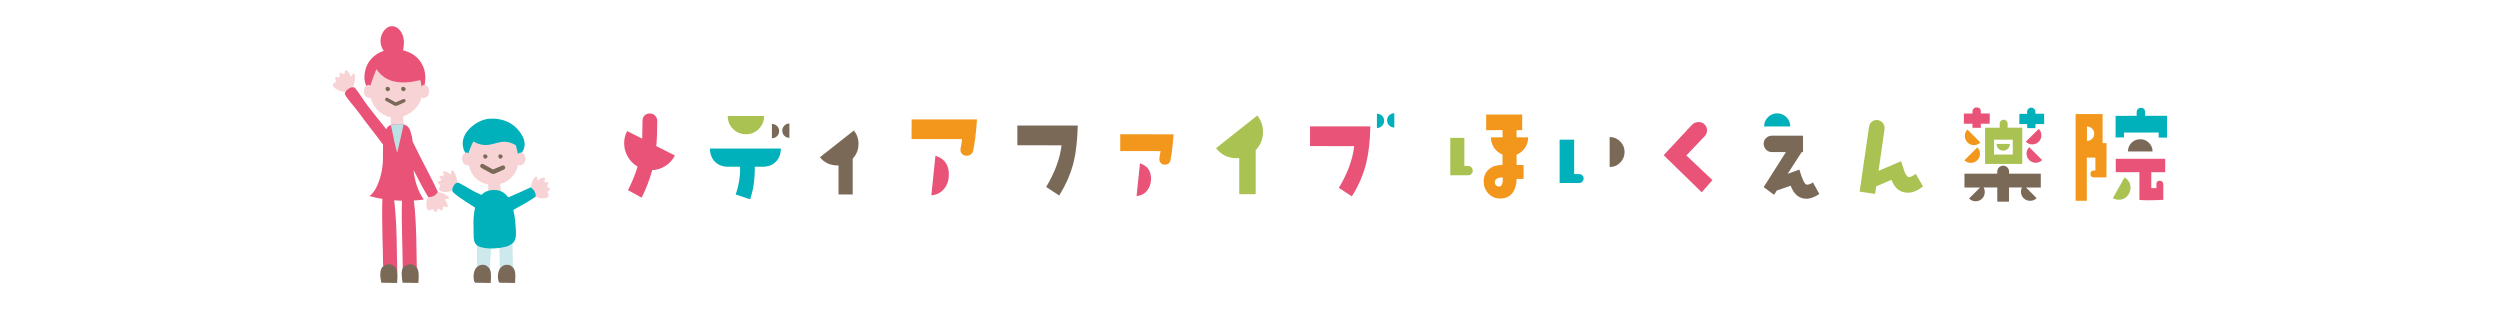 <?xml version="1.0" encoding="UTF-8"?>
<svg xmlns="http://www.w3.org/2000/svg" xmlns:xlink="http://www.w3.org/1999/xlink" version="1.1" viewBox="0 0 728 90">
  <defs>
    <style>
      .cls-1 {
        fill: #008bd5;
      }

      .cls-1, .cls-2, .cls-3, .cls-4, .cls-5, .cls-6, .cls-7, .cls-8, .cls-9, .cls-10, .cls-11, .cls-12, .cls-13, .cls-14, .cls-15, .cls-16 {
        stroke-width: 0px;
      }

      .cls-2 {
        fill: #f8d3d6;
      }

      .cls-3 {
        fill: #cee9eb;
      }

      .cls-4, .cls-17 {
        fill: none;
      }

      .cls-18 {
        filter: url(#drop-shadow-1);
      }

      .cls-5 {
        fill: #a9c251;
      }

      .cls-6 {
        fill: #666;
      }

      .cls-7 {
        fill: #231815;
      }

      .cls-8 {
        fill: #4c4948;
      }

      .cls-9 {
        fill: #f5f1df;
      }

      .cls-10 {
        fill: #f2971b;
      }

      .cls-17 {
        stroke: #e60012;
        stroke-width: .5px;
      }

      .cls-11 {
        fill: #7b6957;
      }

      .cls-12 {
        fill: #bce1e4;
      }

      .cls-13 {
        fill: url(#_名称未設定グラデーション_8);
      }

      .cls-14 {
        fill: #fff;
      }

      .cls-19 {
        display: none;
      }

      .cls-15 {
        fill: #00b1bb;
      }

      .cls-16 {
        fill: #e85377;
      }
    </style>
    <linearGradient id="_名称未設定グラデーション_8" data-name="名称未設定グラデーション 8" x1="206.49" y1="45" x2="456.76" y2="45" gradientUnits="userSpaceOnUse">
      <stop offset="0" stop-color="#b62547"></stop>
      <stop offset="1" stop-color="#4a3983"></stop>
    </linearGradient>
    <filter id="drop-shadow-1">
      <feOffset dx="4" dy="4"></feOffset>
      <feGaussianBlur result="blur" stdDeviation="2"></feGaussianBlur>
      <feFlood flood-color="#333" flood-opacity=".75"></feFlood>
      <feComposite in2="blur" operator="in"></feComposite>
      <feComposite in="SourceGraphic"></feComposite>
    </filter>
  </defs>
  <g id="_黄金比パーツ" data-name="黄金比パーツ" class="cls-19">
    <g>
      <path class="cls-17" d="M383.19,0C333.48,0,293.19,40.29,293.19,90h90V0Z"></path>
      <rect class="cls-17" x="293.19" width="90" height="90"></rect>
      <path class="cls-17" d="M438.81,55.63C438.81,24.9,413.91,0,383.19,0v55.62h55.62Z"></path>
      <rect class="cls-17" x="383.19" width="55.62" height="55.63"></rect>
      <path class="cls-17" d="M404.43,90c18.99,0,34.38-15.39,34.38-34.38h-34.38v34.38Z"></path>
      <rect class="cls-17" x="404.43" y="55.62" width="34.38" height="34.38"></rect>
      <path class="cls-17" d="M383.19,68.75c0,11.74,9.51,21.25,21.25,21.25v-21.25h-21.25Z"></path>
      <rect class="cls-17" x="383.19" y="68.75" width="21.25" height="21.25"></rect>
      <path class="cls-17" d="M396.32,55.62c-7.25,0-13.13,5.88-13.13,13.13h13.13v-13.13Z"></path>
      <rect class="cls-17" x="383.19" y="55.62" width="13.13" height="13.13"></rect>
      <path class="cls-17" d="M404.44,63.74c0-4.48-3.63-8.12-8.12-8.12v8.12h8.12Z"></path>
      <rect class="cls-17" x="396.32" y="55.62" width="8.12" height="8.12"></rect>
      <path class="cls-17" d="M399.42,68.75c2.77,0,5.02-2.25,5.02-5.02h-5.02v5.02Z"></path>
      <rect class="cls-17" x="399.42" y="63.74" width="5.02" height="5.02"></rect>
      <path class="cls-17" d="M396.32,65.65c0,1.71,1.39,3.1,3.1,3.1v-3.1h-3.1Z"></path>
      <rect class="cls-17" x="396.32" y="65.65" width="3.1" height="3.1"></rect>
      <path class="cls-17" d="M383.19,45c0,24.85-20.15,45-45,45s-45-20.15-45-45S313.34,0,338.19,0s45,20.15,45,45Z"></path>
      <path class="cls-17" d="M438.81,27.81c0,15.36-12.45,27.81-27.81,27.81s-27.81-12.45-27.81-27.81S395.64,0,411,0s27.81,12.45,27.81,27.81Z"></path>
      <path class="cls-17" d="M438.81,72.81c0,9.49-7.7,17.19-17.19,17.19s-17.19-7.7-17.19-17.19,7.7-17.19,17.19-17.19,17.19,7.7,17.19,17.19Z"></path>
      <path class="cls-17" d="M404.44,79.38c0,5.87-4.76,10.62-10.62,10.62s-10.62-4.76-10.62-10.62,4.76-10.63,10.62-10.63,10.62,4.76,10.62,10.63Z"></path>
      <path class="cls-17" d="M396.32,62.19c0,3.63-2.94,6.57-6.57,6.57s-6.57-2.94-6.57-6.57,2.94-6.57,6.57-6.57,6.57,2.94,6.57,6.57Z"></path>
      <path class="cls-17" d="M404.44,59.68c0,2.24-1.82,4.06-4.06,4.06s-4.06-1.82-4.06-4.06,1.82-4.06,4.06-4.06,4.06,1.82,4.06,4.06Z"></path>
    </g>
    <rect class="cls-17" x="6.5" y="6.5" width="715" height="77"></rect>
  </g>
  <g id="akiba-techdream-academy" class="cls-19">
    <g>
      <rect class="cls-13" x="206.49" y="27.5" width="250.27" height="35"></rect>
      <g>
        <g>
          <path class="cls-14" d="M222.63,37.19h-7.6v-4.43h20.58v4.43h-7.57v20.58h-5.41v-20.58Z"></path>
          <path class="cls-14" d="M257.16,46.98h-11.96v6.35h13.2l-.64,4.43h-17.8v-25.01h17.74v4.43h-12.49v5.36h11.96v4.43Z"></path>
          <path class="cls-14" d="M284.09,50.06c-1.01,4.67-4.52,8.06-10.79,8.06-7.93,0-11.68-5.61-11.68-12.73s3.87-13,11.94-13c6.66,0,9.89,3.91,10.5,8.09h-5.41c-.52-1.93-1.86-3.85-5.26-3.85-4.46,0-6.18,4.01-6.18,8.56,0,4.23,1.49,8.68,6.33,8.68,3.53,0,4.64-2.36,5.11-3.82h5.44Z"></path>
          <path class="cls-14" d="M287.21,32.76h5.41v9.76h10.06v-9.76h5.41v25.01h-5.41v-10.82h-10.06v10.82h-5.41v-25.01Z"></path>
        </g>
        <g>
          <path class="cls-14" d="M324.17,32.4h5.25c3.15,0,5.82.69,8,2.06,1.65,1.02,2.94,2.42,3.87,4.19.97,1.86,1.45,3.97,1.45,6.33,0,3.19-.85,5.88-2.55,8.07-2.36,3.06-6,4.59-10.91,4.59h-5.12c-2.66,0-3.98-1.31-3.98-3.93v-17.37c0-2.62,1.33-3.93,3.98-3.93ZM324.93,37.24v15.52c0,.53.28.79.83.79h2.87c2.32,0,4.13-.39,5.44-1.17,2.42-1.46,3.63-3.93,3.63-7.4,0-1.98-.44-3.68-1.32-5.1-1.05-1.69-2.52-2.74-4.42-3.16-.9-.19-1.98-.29-3.22-.29h-2.97c-.55,0-.83.26-.83.79Z"></path>
          <path class="cls-14" d="M351.36,46.92v9.17c0,.54-.19.98-.56,1.32-.46.42-1.06.62-1.81.62-.97,0-1.66-.33-2.08-.98-.18-.27-.27-.59-.27-.96v-19.5c0-2.79,1.4-4.19,4.19-4.19h6.16c2.44,0,4.42.4,5.94,1.2.87.46,1.6,1.08,2.19,1.86.91,1.17,1.37,2.54,1.37,4.12,0,3.79-2.08,6.04-6.23,6.75l6.75,8.21c.3.37.46.79.46,1.27,0,.79-.35,1.38-1.05,1.77-.52.29-1.06.44-1.64.44-.92,0-1.67-.4-2.25-1.2l-7.04-9.89h-4.15ZM351.36,43.12h4.88c3.46,0,5.18-1.16,5.18-3.48s-1.67-3.38-5.01-3.38h-4.36c-.46,0-.69.23-.69.69v6.16Z"></path>
          <path class="cls-14" d="M376.4,46.65v6.28c0,.42.21.62.62.62h12.07c.46,0,.84.16,1.15.49.36.39.54.91.54,1.55,0,.88-.3,1.49-.89,1.84-.24.14-.5.2-.79.2h-14.08c-2.24,0-3.36-1.12-3.36-3.36v-18.52c0-2.24,1.12-3.36,3.36-3.36h13.56c.41,0,.76.14,1.06.41.42.39.62.93.62,1.6,0,.83-.3,1.42-.89,1.77-.23.14-.49.2-.79.2h-11.55c-.42,0-.62.22-.62.66v5.67h10.69c.38,0,.71.12.98.37.41.37.61.91.61,1.62,0,.8-.27,1.37-.81,1.72-.21.15-.47.22-.78.22h-10.69Z"></path>
          <path class="cls-14" d="M400.5,51.07l-2.04,5.25c-.44,1.14-1.21,1.71-2.31,1.71-.43,0-.86-.11-1.3-.32-.8-.39-1.2-.97-1.2-1.74,0-.36.08-.75.25-1.17l8.12-20.23c.72-1.8,1.88-2.7,3.48-2.7s2.78.9,3.51,2.7l8.12,20.23c.16.41.24.8.24,1.2,0,.73-.38,1.29-1.15,1.67-.45.24-.91.35-1.37.35-1.08,0-1.84-.57-2.28-1.71l-2.04-5.25h-10.03ZM405.52,36.65l-3.6,10.37h7.16l-3.56-10.37Z"></path>
          <path class="cls-14" d="M425.49,37.21l.2,18.94c.01.34-.07.64-.24.91-.41.64-1.08.96-2.03.96-.74,0-1.33-.21-1.77-.64-.33-.33-.49-.74-.49-1.23v-20.43c0-1.17.4-2.1,1.2-2.79.71-.61,1.62-.91,2.74-.91,1.99,0,3.32.98,3.98,2.94l5.61,16.6,5.61-16.6c.65-1.96,1.99-2.94,4-2.94,1.28,0,2.29.4,3.01,1.2.61.66.91,1.5.91,2.5v20.43c0,.48-.16.89-.47,1.22-.43.44-1.02.66-1.77.66s-1.4-.24-1.84-.71c-.3-.32-.45-.7-.44-1.17l.2-18.94-6.2,17.88c-.17.47-.39.88-.68,1.23-.62.74-1.39,1.11-2.31,1.11-1.47,0-2.48-.78-3.02-2.35l-6.2-17.88Z"></path>
        </g>
      </g>
    </g>
    <rect class="cls-14" x="82.2" y="27.5" width="124.26" height="35"></rect>
    <path class="cls-6" d="M92.98,51.13l-2.05,5.27c-.44,1.14-1.21,1.71-2.32,1.71-.43,0-.87-.11-1.3-.32-.8-.39-1.2-.98-1.2-1.74,0-.36.08-.75.25-1.17l8.15-20.29c.72-1.81,1.88-2.71,3.49-2.71s2.79.9,3.52,2.71l8.15,20.29c.16.41.24.81.24,1.2,0,.73-.38,1.29-1.15,1.68-.45.24-.91.36-1.37.36-1.08,0-1.85-.57-2.29-1.71l-2.05-5.27h-10.06ZM98.01,36.67l-3.61,10.4h7.18l-3.57-10.4Z"></path>
    <path class="cls-6" d="M118.43,48.91v7.28c0,.38-.1.72-.29,1-.42.61-1.1.92-2.03.92-.8,0-1.44-.23-1.91-.68-.33-.33-.49-.74-.49-1.24v-22.27c0-.39.11-.74.34-1.03.44-.58,1.12-.86,2.03-.86.79,0,1.41.23,1.86.68.33.33.49.73.49,1.22v9.37l10.69-10.47c.51-.51,1.11-.76,1.79-.76.57,0,1.06.18,1.49.53.54.43.81,1,.81,1.71,0,.59-.23,1.09-.68,1.51l-7.89,7.35,9.67,11.15c.43.49.64,1.02.64,1.59,0,.7-.31,1.27-.93,1.71-.49.35-1.01.53-1.58.53-.79,0-1.46-.34-2.02-1.03l-9.06-11.03-2.95,2.84Z"></path>
    <path class="cls-6" d="M141.74,35.9h-2.54c-.37,0-.69-.13-.95-.37-.36-.34-.54-.8-.54-1.39,0-.7.24-1.21.73-1.53.21-.15.47-.22.76-.22h9.77c.38,0,.71.13.98.37.35.33.53.79.53,1.39,0,.69-.24,1.2-.73,1.53-.21.15-.47.22-.78.22h-2.52v18.31h2.52c.38,0,.71.13.98.37.35.33.53.79.53,1.39,0,.69-.24,1.2-.73,1.53-.21.15-.47.22-.78.22h-9.77c-.37,0-.69-.13-.95-.37-.36-.33-.54-.79-.54-1.39,0-.7.24-1.21.73-1.53.21-.15.47-.22.76-.22h2.54v-18.31Z"></path>
    <path class="cls-6" d="M169.89,44.46c4.14.69,6.22,2.76,6.22,6.22,0,2.56-1.23,4.48-3.69,5.76-1.65.86-3.75,1.29-6.3,1.29h-7.15c-2.35,0-3.52-1.18-3.52-3.52v-18.29c0-2.34,1.17-3.51,3.52-3.51h6.39c2.53,0,4.57.37,6.11,1.12,2.36,1.12,3.54,2.87,3.54,5.25,0,3.09-1.7,4.99-5.11,5.69ZM160.12,42.66h5.1c1.2,0,2.22-.22,3.08-.66,1.23-.63,1.85-1.55,1.85-2.76s-.59-2.12-1.78-2.66c-.79-.36-1.81-.54-3.05-.54h-4.47c-.49,0-.73.23-.73.69v5.93ZM160.12,46.37v6.57c0,.58.3.86.9.86h4.62c1.6,0,2.83-.21,3.69-.64,1.1-.56,1.64-1.55,1.64-2.95,0-1.48-.72-2.55-2.15-3.2-.92-.43-2.11-.64-3.54-.64h-5.17Z"></path>
    <path class="cls-6" d="M185.64,51.13l-2.05,5.27c-.44,1.14-1.21,1.71-2.32,1.71-.43,0-.86-.11-1.3-.32-.8-.39-1.2-.98-1.2-1.74,0-.36.08-.75.25-1.17l8.15-20.29c.72-1.81,1.88-2.71,3.49-2.71s2.79.9,3.52,2.71l8.15,20.29c.16.41.24.81.24,1.2,0,.73-.38,1.29-1.15,1.68-.45.24-.91.36-1.37.36-1.08,0-1.85-.57-2.29-1.71l-2.05-5.27h-10.06ZM190.67,36.67l-3.61,10.4h7.18l-3.57-10.4Z"></path>
    <rect class="cls-14" x="456.78" y="27.5" width="189.02" height="35"></rect>
    <path class="cls-6" d="M467.53,51.01l-2.03,5.22c-.44,1.13-1.2,1.69-2.3,1.69-.43,0-.86-.11-1.29-.32-.79-.39-1.19-.97-1.19-1.73,0-.36.08-.74.25-1.16l8.07-20.1c.72-1.79,1.87-2.68,3.46-2.68s2.76.89,3.49,2.68l8.07,20.1c.16.4.24.8.24,1.19,0,.73-.38,1.28-1.14,1.66-.45.23-.9.35-1.36.35-1.07,0-1.83-.56-2.26-1.69l-2.03-5.22h-9.96ZM472.52,36.69l-3.57,10.3h7.11l-3.54-10.3Z"></path>
    <path class="cls-6" d="M498.78,31.87c3.22,0,5.82.9,7.8,2.69,1.1.98,1.64,1.89,1.64,2.73,0,.54-.2,1.02-.6,1.44-.49.51-1.07.77-1.74.77-.57,0-1.02-.18-1.36-.55-.03-.03-.17-.21-.42-.52-1.3-1.71-3.04-2.57-5.23-2.57-1.73,0-3.23.59-4.48,1.76-1.79,1.67-2.68,4.13-2.68,7.38,0,2.35.53,4.33,1.59,5.95,1.33,2.02,3.2,3.04,5.62,3.04s4.38-1.05,6.04-3.15c.38-.48.9-.72,1.54-.72s1.21.22,1.68.65c.49.45.74,1,.74,1.65,0,.69-.32,1.4-.97,2.11-2.17,2.39-5.17,3.59-9.01,3.59s-6.95-1.34-9.24-4.01c-2-2.33-3-5.36-3-9.09,0-4.05,1.19-7.3,3.56-9.76,2.17-2.26,5.02-3.39,8.54-3.39Z"></path>
    <path class="cls-6" d="M517.68,51.01l-2.03,5.22c-.44,1.13-1.2,1.69-2.3,1.69-.43,0-.86-.11-1.29-.32-.79-.39-1.19-.97-1.19-1.73,0-.36.08-.74.25-1.16l8.07-20.1c.72-1.79,1.87-2.68,3.46-2.68s2.76.89,3.49,2.68l8.07,20.1c.16.4.24.8.24,1.19,0,.73-.38,1.28-1.14,1.66-.45.23-.9.35-1.36.35-1.07,0-1.83-.56-2.26-1.69l-2.03-5.22h-9.96ZM522.67,36.69l-3.57,10.3h7.11l-3.54-10.3Z"></path>
    <path class="cls-6" d="M542.17,32.46h5.22c3.13,0,5.78.68,7.95,2.05,1.64,1.02,2.92,2.4,3.84,4.16.96,1.85,1.44,3.94,1.44,6.29,0,3.16-.84,5.84-2.53,8.02-2.35,3.04-5.96,4.56-10.83,4.56h-5.08c-2.64,0-3.96-1.3-3.96-3.91v-17.26c0-2.61,1.32-3.91,3.96-3.91ZM542.93,37.28v15.41c0,.53.27.79.82.79h2.85c2.3,0,4.1-.38,5.4-1.16,2.4-1.45,3.6-3.9,3.6-7.35,0-1.97-.44-3.66-1.31-5.07-1.04-1.68-2.5-2.72-4.39-3.13-.89-.19-1.96-.29-3.2-.29h-2.95c-.55,0-.82.26-.82.79Z"></path>
    <path class="cls-6" d="M570.2,46.62v6.24c0,.41.21.62.62.62h11.99c.46,0,.84.16,1.14.49.36.39.54.91.54,1.54,0,.87-.3,1.48-.89,1.83-.24.13-.5.2-.79.2h-13.99c-2.23,0-3.34-1.11-3.34-3.34v-18.4c0-2.23,1.11-3.34,3.34-3.34h13.47c.4,0,.76.14,1.06.4.41.39.62.92.62,1.59,0,.83-.3,1.42-.89,1.76-.22.14-.49.2-.79.2h-11.47c-.41,0-.62.22-.62.65v5.64h10.62c.38,0,.71.12.97.37.4.37.6.9.6,1.61,0,.79-.27,1.36-.81,1.71-.21.15-.47.22-.77.22h-10.62Z"></path>
    <path class="cls-6" d="M593.11,37.24l.2,18.82c.01.34-.07.64-.24.91-.4.64-1.07.96-2.01.96-.74,0-1.32-.21-1.76-.64-.32-.32-.49-.73-.49-1.23v-20.29c0-1.16.4-2.09,1.19-2.77.7-.6,1.61-.9,2.72-.9,1.98,0,3.3.97,3.96,2.92l5.57,16.49,5.57-16.49c.65-1.94,1.97-2.92,3.98-2.92,1.28,0,2.27.4,2.98,1.19.6.66.91,1.49.91,2.48v20.29c0,.48-.16.88-.47,1.21-.43.44-1.01.65-1.76.65s-1.39-.24-1.83-.7c-.3-.31-.45-.7-.44-1.16l.2-18.82-6.16,17.76c-.17.47-.39.88-.67,1.22-.61.74-1.38,1.11-2.3,1.11-1.46,0-2.47-.78-3-2.33l-6.16-17.76Z"></path>
    <path class="cls-6" d="M628.29,46.92l-8.35-10.99c-.36-.48-.54-.98-.54-1.49,0-.65.28-1.22.84-1.69.5-.43,1.08-.64,1.73-.64.8,0,1.44.34,1.93,1.01l6.74,9.28,6.73-9.28c.5-.68,1.16-1.02,1.96-1.02.5,0,.97.15,1.41.45.75.5,1.12,1.15,1.12,1.93,0,.49-.18.98-.54,1.46l-8.35,10.99v9.07c0,.54-.18.97-.55,1.31-.47.41-1.07.62-1.79.62-.96,0-1.65-.32-2.06-.97-.18-.27-.27-.59-.27-.96v-9.07Z"></path>
  </g>
  <g id="officedoctor" class="cls-19">
    <g>
      <path class="cls-7" d="M210.79,25.68c5.57,0,10.24,1.86,13.99,5.58,3.75,3.71,5.63,8.29,5.63,13.73s-1.87,9.95-5.62,13.71c-3.74,3.75-8.31,5.63-13.7,5.63s-10.06-1.87-13.81-5.61c-3.75-3.73-5.63-8.25-5.63-13.55,0-3.54.86-6.81,2.57-9.83,1.71-3.02,4.04-5.38,6.99-7.09,2.96-1.71,6.15-2.56,9.58-2.56ZM210.96,29.26c-2.72,0-5.3.71-7.74,2.13-2.44,1.41-4.34,3.33-5.71,5.73-1.37,2.41-2.05,5.09-2.05,8.04,0,4.37,1.52,8.06,4.55,11.08,3.03,3,6.68,4.5,10.96,4.5,2.85,0,5.5-.69,7.93-2.07,2.43-1.38,4.33-3.28,5.69-5.68,1.36-2.4,2.04-5.07,2.04-8.01s-.68-5.57-2.04-7.93c-1.36-2.36-3.28-4.25-5.75-5.66-2.47-1.42-5.09-2.13-7.86-2.13Z"></path>
      <path class="cls-7" d="M237.79,26.61h18.43v3.6h-14.76v11.53h14.76v3.6h-14.76v18.05h-3.68V26.61Z"></path>
      <path class="cls-7" d="M262.62,26.61h18.43v3.6h-14.75v11.53h14.75v3.6h-14.75v18.05h-3.68V26.61Z"></path>
      <path class="cls-7" d="M286.92,26.61h3.68v36.78h-3.68V26.61Z"></path>
      <path class="cls-7" d="M333.28,33.43l-2.9,2.22c-1.6-2.08-3.53-3.66-5.77-4.74-2.24-1.07-4.7-1.61-7.38-1.61-2.93,0-5.65.71-8.16,2.11-2.5,1.41-4.44,3.3-5.81,5.68-1.38,2.37-2.06,5.05-2.06,8.01,0,4.49,1.54,8.23,4.61,11.22,3.07,3,6.96,4.51,11.65,4.51,5.15,0,9.45-2.02,12.92-6.06l2.9,2.21c-1.83,2.33-4.12,4.14-6.87,5.41-2.74,1.28-5.81,1.92-9.18,1.92-6.44,0-11.52-2.15-15.23-6.43-3.12-3.61-4.68-7.99-4.68-13.11,0-5.38,1.89-9.91,5.66-13.59,3.78-3.67,8.5-5.51,14.19-5.51,3.43,0,6.53.68,9.31,2.04,2.77,1.36,5.03,3.27,6.8,5.71Z"></path>
      <path class="cls-7" d="M340.69,26.61h21.08v3.6h-17.4v11.53h17.25v3.6h-17.25v14.45h17.25v3.6h-20.93V26.61Z"></path>
      <path class="cls-7" d="M382.3,63.39V26.61h7.62c5.5,0,9.5.44,11.98,1.33,3.57,1.25,6.36,3.42,8.37,6.5,2.01,3.08,3.01,6.76,3.01,11.03,0,3.68-.79,6.93-2.39,9.72-1.59,2.81-3.66,4.87-6.21,6.2-2.54,1.34-6.11,2-10.68,2h-11.7ZM385.83,59.92h4.25c5.08,0,8.61-.31,10.57-.95,2.77-.9,4.95-2.51,6.53-4.86,1.58-2.33,2.37-5.2,2.37-8.58,0-3.55-.86-6.58-2.57-9.09-1.72-2.52-4.11-4.25-7.18-5.17-2.3-.7-6.09-1.05-11.38-1.05h-2.6v29.71Z"></path>
      <path class="cls-7" d="M437.92,25.68c5.57,0,10.23,1.86,13.99,5.58,3.75,3.71,5.63,8.29,5.63,13.73s-1.88,9.95-5.63,13.71c-3.74,3.75-8.3,5.63-13.69,5.63s-10.06-1.87-13.82-5.61c-3.75-3.73-5.63-8.25-5.63-13.55,0-3.54.86-6.81,2.57-9.83,1.71-3.02,4.05-5.38,6.99-7.09,2.96-1.71,6.15-2.56,9.58-2.56ZM438.09,29.26c-2.72,0-5.31.71-7.74,2.13-2.44,1.41-4.35,3.33-5.71,5.73-1.37,2.41-2.05,5.09-2.05,8.04,0,4.37,1.51,8.06,4.54,11.08,3.03,3,6.69,4.5,10.97,4.5,2.85,0,5.5-.69,7.93-2.07,2.42-1.38,4.32-3.28,5.68-5.68,1.37-2.4,2.05-5.07,2.05-8.01s-.68-5.57-2.05-7.93c-1.36-2.36-3.27-4.25-5.74-5.66-2.48-1.42-5.09-2.13-7.86-2.13Z"></path>
      <path class="cls-7" d="M499.18,33.43l-2.9,2.22c-1.6-2.08-3.52-3.66-5.77-4.74-2.24-1.07-4.7-1.61-7.38-1.61-2.94,0-5.66.71-8.16,2.11-2.5,1.41-4.44,3.3-5.81,5.68-1.38,2.37-2.07,5.05-2.07,8.01,0,4.49,1.54,8.23,4.62,11.22,3.08,3,6.95,4.51,11.64,4.51,5.15,0,9.46-2.02,12.93-6.06l2.9,2.21c-1.83,2.33-4.12,4.14-6.86,5.41-2.75,1.28-5.81,1.92-9.18,1.92-6.44,0-11.52-2.15-15.23-6.43-3.12-3.61-4.68-7.99-4.68-13.11,0-5.38,1.89-9.91,5.67-13.59,3.77-3.67,8.5-5.51,14.19-5.51,3.43,0,6.53.68,9.3,2.04,2.77,1.36,5.03,3.27,6.8,5.71Z"></path>
      <path class="cls-7" d="M502.91,30.21v-3.6h20.16v3.6h-8.21v33.18h-3.75V30.21h-8.2Z"></path>
      <path class="cls-7" d="M545.88,25.68c5.57,0,10.23,1.86,13.98,5.58,3.75,3.71,5.63,8.29,5.63,13.73s-1.87,9.95-5.61,13.71c-3.75,3.75-8.31,5.63-13.7,5.63s-10.06-1.87-13.81-5.61c-3.74-3.73-5.62-8.25-5.62-13.55,0-3.54.85-6.81,2.56-9.83,1.71-3.02,4.05-5.38,7-7.09,2.95-1.71,6.15-2.56,9.59-2.56ZM546.04,29.26c-2.72,0-5.3.71-7.75,2.13-2.43,1.41-4.33,3.33-5.71,5.73-1.36,2.41-2.05,5.09-2.05,8.04,0,4.37,1.51,8.06,4.54,11.08,3.03,3,6.69,4.5,10.96,4.5,2.85,0,5.5-.69,7.93-2.07,2.43-1.38,4.32-3.28,5.68-5.68,1.36-2.4,2.04-5.07,2.04-8.01s-.68-5.57-2.04-7.93c-1.36-2.36-3.27-4.25-5.75-5.66-2.47-1.42-5.09-2.13-7.86-2.13Z"></path>
      <path class="cls-7" d="M573.08,26.61h7.32c4.09,0,6.86.17,8.31.5,2.18.5,3.96,1.57,5.33,3.22,1.36,1.64,2.05,3.67,2.05,6.07,0,2-.47,3.76-1.41,5.28-.94,1.52-2.28,2.67-4.04,3.45-1.75.77-4.17,1.17-7.25,1.18l13.23,17.08h-4.55l-13.22-17.08h-2.08v17.08h-3.67V26.61ZM576.75,30.21v12.5l6.34.06c2.45,0,4.27-.24,5.45-.7,1.17-.47,2.1-1.22,2.75-2.24.67-1.03.98-2.18.98-3.44s-.33-2.36-1-3.37c-.67-1.01-1.55-1.73-2.63-2.16-1.09-.44-2.89-.65-5.41-.65h-6.49Z"></path>
    </g>
    <g>
      <polygon class="cls-1" points="143.8 53.41 135.85 53.39 137.63 64.7 143.77 64.72 143.8 53.41"></polygon>
      <polygon class="cls-1" points="131.39 25.2 134.1 42.33 143.84 42.36 143.87 30.27 155.01 30.3 154.97 42.39 167.09 42.43 167.05 53.48 154.94 53.45 154.9 64.75 172.04 64.8 172.16 25.32 131.39 25.2"></polygon>
    </g>
  </g>
  <g id="mediafive-ja-lioght" class="cls-19">
    <g>
      <path class="cls-8" d="M164.95,45.85c-.37-.95-.5-1.86-.77-2.87-.49-1.82-1.14-3.7-1.64-4.97-.22-.61-.5-1.23-.83-1.85-.87-1.63-2.41-3.39-4.14-4.84-4.26-3.55-13.85-5.32-22.12-5.32,0,0-3.87.06-7.89.37-.15,1.06-.71,2.32-2.02,3.32-.27.2-.55.36-.83.5,2.2-1.98,2.5-4.87,2.48-6.29,0-.27,0-.61-.29-.77-.27-.15-.83-.11-1.1-.1-1.1.07-3.21.44-5.29,2.17-.79.65-1.36,1.36-1.76,2.06-.7.06-1.49.16-2.37.34-.09-1.22-.92-2.68-3.58-4.05-.09-.05-.3-.18-.46-.14s-.26.26-.32.44c-.19.55-.45,1.43-.5,2.3-.06,1.05.11,2.03.55,2.79-.21.09-.42.18-.63.28-1.55.72-3.85,2.17-5.42,3.56-3.26,2.87-5.38,6.34-6.75,11.16-1.89,6.63-.8,11.24-.62,11.97.2.84.61,1.64,1.01,1.87.78.45,1.39.53,1.39.53,0,0,1.14.38,1.76-.62.99-1.6,1.93-3.3,4.66-5.08,1.35-.88,3.93-1.36,5.89-1.72,3.06-.57,3.79-.65,4.98-1.58.95-.74,1.72-1.77,2.35-2.92-.33,1.38-1.14,3.34-3.11,4.32-.39.2-.99.42-1.64.56.45.81.96,1.59,1.54,2.32.65.84,2.23,2.73,2.85,3.36.61.63,1.28,1.4,1.91,2.29-1.03-.81-3-2.4-3.98-3.53-.02-.02-.04-.05-.06-.07,0,1.23-.09,2.67-.33,4.09-.43,2.51-1.4,4.13-1.96,5.14-.18.31-.28.57-.22.84.05.24.6.6,1.24.89.66.29,1.21.38,1.99.38s1.46-.67,1.46-.67c0,0,2.18-2.19,3.34-4.4.23.57.41,1.4.54,2.49.04.36.02.78-.02,1.08-.06.36-.14.59-.05.86.24.7,2.28.63,2.71.6.57-.04,1.84-.1,2.49-.77.47-.49.41-1.54.46-2.01.13-1.36.12-3.44.55-5.28.18.01.37.03.55.04,4.05.2,9.94.46,15.59-.25.3.73.6,1.6.74,2.42.22,1.32-.23,2.56-.42,3.27-.1.38,0,.74.4.84.88.23,2.55-.06,3.32-.31.41-.13.7-.26.9-.45.36-.34.5-.77.5-.77,0,0,.86-2.85,1.35-4.48.89,1.25,1.64,3.01,1.83,5.47,0,0,.02.34.26.5.19.12.54.1.92.07.68-.05,2.48-.19,3.45-1.19.52-.54.49-1.58.5-2.08.04-1.26.1-3,.4-4.6.33-1.78.87-3.04,1.36-4.67.52-1.69.98-3.61,1.11-5.19,1.05,1.08,2.41,1.2,2.88,1.15.24-.02.42-.22.38-.47-.09-.52-1.01-1.24-1.44-2.33Z"></path>
      <g>
        <path class="cls-9" d="M165.79,47.95c-.27-.44-.9-.74-1.42-1.83-.44-.92-.54-1.64-.77-2.66-.4-1.76-1.03-3.35-1.8-5.08-.11-.25-.26-.54-.43-.84-.13-.29-.27-.59-.43-.88-.87-1.63-2-3.15-3.74-4.6-4.26-3.55-13.49-5.08-21.76-5.08,0,0-1.89.02-4.4.13.63.44,1.29,1.08,1.88,1.98,1.75,2.65,3.04,7.21,3.14,13.62.08,5.57-1.2,11.52-2.85,14.03-.35.53-.67.92-.97,1.22,10.22.43,28.56.36,30.06-11.27,0,0,.09-.3.18-.83.84,1.44,2.33,2.19,3.03,2.38.14.04.26.01.3-.08.02-.06.02-.13-.03-.21Z"></path>
        <path class="cls-14" d="M116.6,38.41c0,1.52-1.23,2.75-2.75,2.75s-2.75-1.23-2.75-2.75,1.23-2.75,2.75-2.75,2.75,1.23,2.75,2.75Z"></path>
        <path class="cls-8" d="M115.38,38.41c0,.85-.69,1.54-1.54,1.54s-1.54-.69-1.54-1.54.69-1.53,1.54-1.53,1.54.69,1.54,1.53Z"></path>
      </g>
    </g>
    <path class="cls-8" d="M379.96,42.42l-4.78-.09v.26c.14,10.43-3.61,14.25-9.69,17.01l-.3.14,3.04,3.58.18-.1c6.9-3.65,11-8.18,11.54-20.56v-.26ZM364.4,40.44s21.3,0,22.08,0c-.66,1.45-2.04,4.1-6.59,6.56l-.26.14,2.85,3.71.19-.11c6.08-3.58,8.51-7.08,10-14.4l.06-.3h-28.34s0,4.42,0,4.42ZM278.46,34.88c-5.62,7.31-13.43,12.67-23.23,15.92l-.28.09,2.13,4.07.3-.1c1.84-.59,6.1-1.98,11.47-5.36,0,.83,0,13.92,0,13.92h4.65s0-17.26,0-17.26c4.02-3,6.4-5.37,8.9-8.15l.18-.2-3.95-3.14-.16.2ZM286.45,33.96s27.37-.01,28.15-.01c-1.99,5.28-5.41,7.48-8.54,8.89l-.3.14,3.36,4.03.18-.1c4.39-2.33,10.43-6.66,12.14-17.44l.05-.29h-35.04s0,4.78,0,4.78ZM327.09,35.47s25.85-.01,26.44-.01c-1.13,6.91-3.4,19.36-22.64,22.3l-.32.05,2.02,4.75.2-.04c21.52-3.99,25.57-18.96,26.69-31.55l.03-.28h-32.41s0,4.78,0,4.78ZM300.04,37.44c-.07,13.79-4.62,18.32-11.93,21.16l-.33.13,3.24,3.96.18-.09c9.72-4.71,13.85-11.96,14.24-25.03v-.25s-5.41-.13-5.41-.13v.26ZM246.65,33.65v.29s3.74-.7,3.74-.7l-.03-.23c-.24-2.2-.64-4.16-1.3-6.35l-.06-.21-.22.03-3.21.49.07.27c.65,2.68.92,3.87,1,6.42ZM251.56,32.74l.02.28,3.45-.71-.04-.24c-.6-3.73-1.04-5.06-1.4-6.13l-.07-.21h-.24s-2.77.55-2.77.55l-.28.06.09.27c.46,1.46,1.03,3.84,1.24,6.13ZM218.31,39.67v4.65s15.16,0,15.67,0c0,.31-.03.86-.03.86-.37,10.73-6.7,12.49-13.73,13.47l-.34.05,2.16,4.59.19-.04c13.22-2.59,16.28-8.81,16.92-18.01,0,0,.04-.63.06-.93.46,0,13.16,0,13.16,0v-4.65s-34.08.01-34.08.01ZM245.27,33.9v-4.61s-24.43.01-24.43.01v4.61s24.43-.01,24.43-.01ZM204.7,44.62c3.31-5.23,5.74-11.09,6.91-13.93l.26-.61-5.66-1.46-.07.23-.14.44c-.74,2.29-2.12,6.54-5.53,12.18-4.92-3.46-8.82-5.82-10.92-7.08l-.19-.11-3.17,3.93.31.19c2.45,1.5,5.8,3.56,11,7.46-1.26,1.64-2.9,3.42-4.67,5.04-5.75,5.21-10.45,7.11-12.46,7.92l-.31.12v.35s2.91,3.7,2.91,3.7l.19-.09c10.36-5.11,15.24-10.05,18.32-13.82,4.25,3.69,6.46,6.08,7.77,7.51l.17.18.21-.14,4.17-3.72-.18-.19c-1.45-1.52-3.88-4.07-8.91-8.08ZM501.38,46.37c.8,0,7.81,0,7.81,0v-4.53s-8.81,0-9.29,0v-5.12c.47,0,8.48,0,8.48,0v-4.48s-8.01,0-8.48,0c0-.46,0-6.07,0-6.07h-4.49s0,5.61,0,6.07h-2.51c.14-.56,1.07-4.11,1.07-4.11l-.28-.03-4.41-.63-.06.22c-1.29,5.2-2.28,7.4-3.24,9.03,0-1.09,0-3.27,0-3.27,0,0-4.45,0-4.9,0,0-.47,0-7.27,0-7.27h-4.33s0,6.81,0,7.28c-.46,0-5.79,0-5.79,0v4.49s4.49,0,5.12,0c-1.42,4.91-3.38,9.13-5.87,12.5l-.08.11,2.07,5.66.28-.41c1.8-2.67,3.22-5.75,4.28-8.93,0,2.38,0,17.56,0,17.56h4.33s0-14.88,0-16.56c.79,1.39,1.49,2.52,2.53,3.73l.21.25,2.84-4.06-.15-.15c-1.96-2.01-4.15-4.38-5.47-6.74,0,0,.02-2.53.03-2.96h4.15c-.32.43-.99,1.34-.99,1.34l.24.15s4.12,2.39,4.18,2.42c-1.22,0-3.18,0-3.18,0v4.53s7.72,0,8.58,0c-3.26,5.45-7.38,8.64-10.23,10.56l-.22.14,2.91,4.13.21-.16c3.74-2.88,6.28-5.71,8.67-9.45,0,1.36,0,12.84,0,12.84h4.49s0-11.04,0-12.74c2.52,5.02,5.86,8.18,7.34,9.54l.25.23.22-.24,2.17-4.6-.15-.12c-3.38-2.75-5.54-5.05-8.36-10.12ZM488.73,41.85s.26-.4.26-.4c.7-1.07,1.5-2.32,2.45-4.72h3.96s0,5.12,0,5.12h-6.68ZM588.87,49.83v-4.41s-36.73.02-36.73.02v4.41s9.58,0,10.24,0c-.85,2.86-2.62,6.79-3.7,8.86-.28,0-5.88.04-5.88.04l.68,4.69h.23c11.47-.24,21.02-.74,28.4-1.49.14.23,1.68,2.73,1.68,2.73l.24-.09,4.11-2.55-.13-.21c-3.31-5.51-7.66-9.97-9.37-11.63l-.14-.14-3.86,2.36.23.22c1.67,1.67,2.65,2.97,4.43,5.33h0c-.88.04-14.72.55-15.49.58,1.23-2.35,2.65-5.4,4.05-8.72.33,0,21.03,0,21.03,0ZM629.83,58.19s-9.05,0-9.53,0v-16.02c.47,0,8.6,0,8.6,0v-4.81s-8.13,0-8.61,0c0-.48,0-11.38,0-11.38h-4.73s0,10.89,0,11.38c-.48,0-8.4,0-8.4,0v4.81s7.93,0,8.41,0v16.02c-.47,0-10.12,0-10.12,0v4.81s24.39-.01,24.39-.01v-4.81ZM545.67,52.9c-.7,5.39-1.71,5.81-2,5.81-.42,0-1.59-.45-3.4-4.6-2.49-6.06-2.98-14.12-3.14-17.08.51,0,12.05,0,12.05,0v-4.53s-3.27,0-4.08,0c.47-.61,2.13-2.73,2.13-2.73l-.21-.15c-1.86-1.36-4.36-2.83-6.51-3.84l-.19-.09-.12.16-2.6,3.38.28.14c2.22,1.11,3.73,2.03,5.28,3.14h-6.2c0-.43-.05-4.23-.05-4.23v-2.16s-4.77,0-4.77,0c0,0,.15,5.93.16,6.39-.51,0-21.1,0-21.1,0v4.53s20.78,0,21.24,0c1.12,26.47,10.8,27.25,11.91,27.25,3.84,0,4.93-5.99,5.51-9.21l.03-.18-4.18-2.36-.05.37ZM606.31,52.22l.24.2,2.16-4.29-.44-.32c-2.38-1.76-3.33-2.47-5.19-4.57,2.43-3.25,3.36-5.31,3.96-6.67l.02-4.3s-4.25,0-4.7,0c0-.47,0-6.27,0-6.27h-4.65s0,5.8,0,6.27c-.46,0-6.07,0-6.07,0v4.45s9.42,0,10.2,0c-1.93,4.32-5.77,8.42-10.63,11.27l-.19.11,1.97,4.57.31-.19c1.12-.69,2.32-1.45,4.41-3.35,0,1.05,0,15.21,0,15.21h4.65s0-14.7,0-15.89c1.24,1.41,2.31,2.46,3.93,3.77ZM573.14,25.97l-.08-.12h-4.9s-.08.12-.08.12c-3.15,4.79-10.26,9.84-17.27,12.29l-.3.1,2.65,4.31.2-.08c1.8-.76,3.56-1.56,6.28-3.24,0,.56,0,1.97,0,1.97h21.85s0-1.56,0-2.12c.69.38,6.32,3.49,6.32,3.49l.12-.21,2.74-4.28-.29-.11c-7.91-3.07-14.36-7.6-17.25-12.11ZM563.1,37c3.89-2.89,5.97-5.13,7.54-7,1.02,1.15,3.8,4.2,7.62,7h-15.16ZM462.87,31.36c-.58-2.6-.99-3.97-1.7-5.63l-.08-.18-.19.03-3.77.61.11.29c.56,1.45,1.02,2.79,1.45,4.92-.63,0-25.7.01-25.7.01v4.85s24.78-.01,25.39-.01c-2.27,17.71-15.36,20.28-21.68,21.49l-.35.07,2.81,4.77.18-.04c15.78-3.35,24.11-13.74,24.75-30.88v-.26s-.75,0-1.2,0c0-.01,0-.04,0-.04ZM524.39,56.62v-10.58c.47,0,7.39,0,7.39,0v-4.48s-19.89,0-19.89,0v4.48s7.37,0,7.84,0v11.18c-.38.05-8.56,1.09-8.56,1.09l.77,4.6.24-.03c4.51-.58,13.94-1.95,20.65-3.43l.2-.04v-4.28s-8.1,1.4-8.64,1.49ZM466.95,25.42l-.08-.2-.21.04-3.61.66.13.29c.69,1.54,1.44,4.22,1.71,5.77l.05.27,3.72-.88-.05-.24c-.51-2.44-.87-3.66-1.66-5.71ZM423.19,27.82c-11.66,14.13-23.74,18.07-28.9,19.75l-.3.1,2.56,4.31.19-.06c5.63-1.87,10.37-4.12,14.54-6.85,0,.82,0,18.03,0,18.03h5.29s0-21.88,0-21.88c5.09-3.95,9.2-8.19,10.95-10l.61-.63-4.8-2.93-.14.17Z"></path>
  </g>
  <g id="mediafive-ja-dark" class="cls-19">
    <g>
      <path class="cls-8" d="M164.95,45.85c-.37-.95-.5-1.86-.77-2.87-.49-1.82-1.14-3.7-1.64-4.97-.22-.61-.5-1.23-.83-1.85-.87-1.63-2.41-3.39-4.14-4.84-4.26-3.55-13.85-5.32-22.12-5.32,0,0-3.87.06-7.89.37-.15,1.06-.71,2.32-2.02,3.32-.27.2-.55.36-.83.5,2.2-1.98,2.5-4.87,2.48-6.29,0-.27,0-.61-.29-.77-.27-.15-.83-.11-1.1-.1-1.1.07-3.21.44-5.29,2.17-.79.65-1.36,1.36-1.76,2.06-.7.06-1.49.16-2.37.34-.09-1.22-.92-2.68-3.58-4.05-.09-.05-.3-.18-.46-.14s-.26.26-.32.44c-.19.55-.45,1.43-.5,2.3-.06,1.05.11,2.03.55,2.79-.21.09-.42.18-.63.28-1.55.72-3.85,2.17-5.42,3.56-3.26,2.87-5.38,6.34-6.75,11.16-1.89,6.63-.8,11.24-.62,11.97.2.84.61,1.64,1.01,1.87.78.45,1.39.53,1.39.53,0,0,1.14.38,1.76-.62.99-1.6,1.93-3.3,4.66-5.08,1.35-.88,3.93-1.36,5.89-1.72,3.06-.57,3.79-.65,4.98-1.58.95-.74,1.72-1.77,2.35-2.92-.33,1.38-1.14,3.34-3.11,4.32-.39.2-.99.42-1.64.56.45.81.96,1.59,1.54,2.32.65.84,2.23,2.73,2.85,3.36.61.63,1.28,1.4,1.91,2.29-1.03-.81-3-2.4-3.98-3.53-.02-.02-.04-.05-.06-.07,0,1.23-.09,2.67-.33,4.09-.43,2.51-1.4,4.13-1.96,5.14-.18.31-.28.57-.22.84.05.24.6.6,1.24.89.66.29,1.21.38,1.99.38s1.46-.67,1.46-.67c0,0,2.18-2.19,3.34-4.4.23.57.41,1.4.54,2.49.04.36.02.78-.02,1.08-.06.36-.14.59-.05.86.24.7,2.28.63,2.71.6.57-.04,1.84-.1,2.49-.77.47-.49.41-1.54.46-2.01.13-1.36.12-3.44.55-5.28.18.01.37.03.55.04,4.05.2,9.94.46,15.59-.25.3.73.6,1.6.74,2.42.22,1.32-.23,2.56-.42,3.27-.1.38,0,.74.4.84.88.23,2.55-.06,3.32-.31.41-.13.7-.26.9-.45.36-.34.5-.77.5-.77,0,0,.86-2.85,1.35-4.48.89,1.25,1.64,3.01,1.83,5.47,0,0,.02.34.26.5.19.12.54.1.92.07.68-.05,2.48-.19,3.45-1.19.52-.54.49-1.58.5-2.08.04-1.26.1-3,.4-4.6.33-1.78.87-3.04,1.36-4.67.52-1.69.98-3.61,1.11-5.19,1.05,1.08,2.41,1.2,2.88,1.15.24-.02.42-.22.38-.47-.09-.52-1.01-1.24-1.44-2.33Z"></path>
      <g>
        <path class="cls-9" d="M165.79,47.95c-.27-.44-.9-.74-1.42-1.83-.44-.92-.54-1.64-.77-2.66-.4-1.76-1.03-3.35-1.8-5.08-.11-.25-.26-.54-.43-.84-.13-.29-.27-.59-.43-.88-.87-1.63-2-3.15-3.74-4.6-4.26-3.55-13.49-5.08-21.76-5.08,0,0-1.89.02-4.4.13.63.44,1.29,1.08,1.88,1.98,1.75,2.65,3.04,7.21,3.14,13.62.08,5.57-1.2,11.52-2.85,14.03-.35.53-.67.92-.97,1.22,10.22.43,28.56.36,30.06-11.27,0,0,.09-.3.18-.83.84,1.44,2.33,2.19,3.03,2.38.14.04.26.01.3-.08.02-.06.02-.13-.03-.21Z"></path>
        <path class="cls-14" d="M116.6,38.41c0,1.52-1.23,2.75-2.75,2.75s-2.75-1.23-2.75-2.75,1.23-2.75,2.75-2.75,2.75,1.23,2.75,2.75Z"></path>
        <path class="cls-8" d="M115.38,38.41c0,.85-.69,1.54-1.54,1.54s-1.54-.69-1.54-1.54.69-1.53,1.54-1.53,1.54.69,1.54,1.53Z"></path>
      </g>
    </g>
    <g class="cls-18">
      <path class="cls-4" d="M327.1,35.44h26.44c-1.14,6.91-3.41,19.35-22.65,22.29l-.32.05,2.01,4.75.2-.04c21.52-3.98,25.57-18.95,26.7-31.54l.03-.28h-32.41v4.77ZM364.4,40.42h22.08c-.66,1.45-2.04,4.1-6.59,6.56l-.26.14,2.85,3.71.19-.11c6.09-3.57,8.52-7.07,10.01-14.4l.06-.3h-28.34v4.41ZM300.04,37.39c-.08,13.79-4.63,18.32-11.94,21.15l-.33.13,3.24,3.96.18-.09c9.72-4.7,13.85-11.95,14.25-25.02v-.25s-5.41-.13-5.41-.13v.26ZM278.47,34.83c-5.62,7.31-13.44,12.66-23.23,15.91l-.28.09,2.12,4.07.3-.1c1.84-.59,6.11-1.97,11.47-5.36v13.92h4.65v-17.26c4.03-3,6.4-5.37,8.9-8.15l.18-.2-3.95-3.14-.16.2ZM379.96,42.41l-4.78-.09v.26c.13,10.43-3.61,14.25-9.7,17.01l-.3.14,3.04,3.59.18-.1c6.9-3.64,11-8.17,11.55-20.55v-.26ZM286.45,33.91h28.15c-1.99,5.28-5.42,7.48-8.54,8.88l-.3.14,3.36,4.03.18-.1c4.39-2.32,10.44-6.66,12.15-17.43l.05-.29h-35.04v4.77ZM246.66,33.58v.29s3.74-.7,3.74-.7l-.03-.23c-.24-2.2-.64-4.16-1.29-6.36l-.06-.21-.22.03-3.21.48.07.27c.65,2.68.92,3.88,1,6.42ZM251.56,32.67l.02.28,3.45-.71-.04-.24c-.6-3.73-1.04-5.06-1.4-6.13l-.07-.21h-.24s-2.77.55-2.77.55l-.28.06.08.27c.46,1.46,1.03,3.84,1.24,6.14ZM218.31,44.24h15.67c0,.31-.03.86-.03.86-.37,10.73-6.71,12.49-13.73,13.47l-.34.05,2.16,4.59.19-.04c13.22-2.59,16.28-8.81,16.93-18,0,0,.04-.63.06-.93h13.16v-4.65h-34.07v4.65ZM204.7,44.53c3.31-5.23,5.75-11.09,6.92-13.93l.26-.61-5.66-1.46-.07.23-.14.44c-.74,2.29-2.13,6.54-5.53,12.18-4.92-3.46-8.82-5.82-10.92-7.09l-.19-.11-3.18,3.93.31.19c2.45,1.5,5.8,3.57,10.99,7.47-1.26,1.64-2.9,3.42-4.67,5.04-5.75,5.21-10.45,7.1-12.46,7.91l-.31.12v.35s2.9,3.7,2.9,3.7l.19-.09c10.36-5.1,15.24-10.04,18.32-13.82,4.25,3.69,6.46,6.08,7.77,7.51l.17.18.21-.14,4.17-3.71-.18-.19c-1.45-1.52-3.88-4.07-8.9-8.08ZM245.27,29.22h-24.43v4.61h24.43v-4.61ZM466.96,25.44l-.07-.2-.21.04-3.61.66.13.29c.69,1.54,1.44,4.22,1.71,5.77l.05.27,3.72-.88-.05-.24c-.51-2.44-.87-3.66-1.66-5.71ZM423.19,27.83c-11.67,14.12-23.75,18.06-28.91,19.74l-.3.1,2.56,4.31.19-.06c5.63-1.86,10.37-4.12,14.54-6.84v18.03h5.29v-21.88c5.09-3.95,9.2-8.19,10.95-9.99l.61-.63-4.8-2.93-.14.17ZM545.67,52.96c-.7,5.39-1.71,5.81-2,5.81-.42,0-1.59-.45-3.4-4.6-2.49-6.06-2.97-14.12-3.13-17.09h12.05v-4.53h-4.08c.47-.61,2.13-2.73,2.13-2.73l-.21-.15c-1.86-1.36-4.36-2.83-6.51-3.85l-.19-.09-.12.16-2.6,3.38.28.14c2.22,1.11,3.73,2.03,5.28,3.14h-6.2c0-.43-.04-4.23-.04-4.23v-2.16s-4.77,0-4.77,0c0,0,.15,5.93.16,6.39h-21.1v4.53h21.24c1.11,26.47,10.79,27.26,11.9,27.26,3.84,0,4.93-5.99,5.51-9.21l.03-.18-4.18-2.36-.05.37ZM552.14,49.91h10.24c-.85,2.86-2.62,6.79-3.71,8.86-.28,0-5.88.04-5.88.04l.67,4.69h.23c11.47-.23,21.02-.73,28.4-1.48.14.23,1.67,2.73,1.67,2.73l.24-.09,4.11-2.54-.13-.21c-3.31-5.51-7.65-9.97-9.37-11.63l-.14-.14-3.86,2.36.23.22c1.66,1.67,2.64,2.97,4.42,5.33h0c-.88.04-14.72.55-15.49.57,1.23-2.35,2.65-5.4,4.05-8.72h21.03v-4.41h-36.73v4.41ZM620.3,58.29v-16.02h8.6v-4.81h-8.6v-11.38h-4.73v11.38h-8.4v4.81h8.4v16.02h-10.13v4.81h24.38v-4.81h-9.53ZM606.55,52.5l2.17-4.29-.44-.32c-2.38-1.76-3.33-2.47-5.19-4.57,2.43-3.25,3.36-5.31,3.97-6.67l.02-4.3h-4.7v-6.27h-4.65v6.27h-6.07v4.45h10.2c-1.94,4.32-5.77,8.42-10.64,11.27l-.19.11,1.97,4.57.31-.19c1.12-.69,2.32-1.45,4.41-3.35v15.21h4.65v-15.89c1.24,1.41,2.31,2.46,3.93,3.77l.24.2ZM573.15,26.04l-.07-.12h-4.9l-.08.12c-3.15,4.79-10.26,9.84-17.28,12.28l-.3.1,2.65,4.31.2-.08c1.8-.76,3.56-1.56,6.28-3.24v1.97h21.85v-2.12c.69.38,6.31,3.49,6.31,3.49l.12-.21,2.74-4.28-.29-.11c-7.91-3.07-14.35-7.61-17.24-12.12ZM563.1,37.06c3.89-2.89,5.97-5.13,7.54-7,1.02,1.15,3.8,4.2,7.62,7h-15.16ZM501.38,46.41h7.81v-4.53h-9.29v-5.12h8.48v-4.48h-8.48v-6.07h-4.49v6.07h-2.51c.14-.56,1.07-4.11,1.07-4.11l-.28-.03-4.41-.63-.06.22c-1.29,5.2-2.29,7.4-3.24,9.02v-3.27h-4.9v-7.27h-4.33v7.27h-5.79v4.49h5.12c-1.42,4.91-3.38,9.13-5.87,12.5l-.08.11,2.07,5.66.28-.41c1.8-2.67,3.22-5.75,4.28-8.93v17.56h4.33v-16.56c.79,1.4,1.49,2.52,2.53,3.73l.21.25,2.84-4.06-.15-.15c-1.96-2.01-4.15-4.38-5.46-6.74,0,0,.02-2.53.03-2.96h4.15c-.32.43-.99,1.34-.99,1.34l.24.15s4.12,2.39,4.18,2.42h-3.18v4.53h8.58c-3.27,5.45-7.38,8.64-10.23,10.55l-.22.14,2.91,4.13.21-.16c3.74-2.88,6.28-5.71,8.68-9.45v12.84h4.49v-12.74c2.52,5.02,5.85,8.18,7.34,9.55l.25.23.22-.24,2.17-4.6-.15-.12c-3.38-2.76-5.54-5.05-8.36-10.12ZM495.42,41.88h-6.68s.26-.4.26-.4c.7-1.07,1.5-2.32,2.45-4.72h3.96v5.12ZM524.38,46.09h7.4v-4.48h-19.88v4.48h7.84v11.18c-.38.05-8.56,1.09-8.56,1.09l.77,4.6.24-.03c4.51-.57,13.94-1.94,20.65-3.42l.2-.04v-4.28s-8.1,1.39-8.64,1.49v-10.58ZM462.87,31.39c-.58-2.6-.99-3.97-1.7-5.63l-.08-.18-.19.03-3.77.61.11.29c.56,1.45,1.02,2.79,1.44,4.92h-25.7v4.85h25.39c-2.27,17.71-15.36,20.27-21.68,21.49l-.35.07,2.81,4.77.18-.04c15.78-3.34,24.11-13.73,24.76-30.87v-.26s-.75,0-1.2,0c0-.01,0-.04,0-.04Z"></path>
    </g>
  </g>
  <g id="m5nursery">
    <g>
      <g>
        <g>
          <path class="cls-16" d="M196.53,45.29c-.65,1.25-1.56,2.26-2.74,3.02-1.18.76-2.47,1.17-3.87,1.24-.71,2.65-1.73,5.32-3.07,8.01l-3.98-2.19c1.25-2.46,2.18-4.75,2.79-6.86-1.21-.71-2.17-1.67-2.86-2.9-.7-1.22-1.05-2.53-1.05-3.93,0-1.23.29-2.4.88-3.51l4.38,2.22c.04-.96.07-2.7.09-5.23,0-.63.2-1.14.6-1.53.4-.4.91-.59,1.53-.59s1.12.21,1.53.63c.42.42.63.93.63,1.53,0,2.96-.09,5.41-.28,7.33l5.42,2.75Z"></path>
          <path class="cls-15" d="M227.38,43.26c0,1.56-.48,2.84-1.44,3.82-.96.98-2.22,1.47-3.79,1.47h-2.35c.02,3.69-.44,6.86-1.38,9.49l-4.19-1.41c.94-2.71,1.37-5.4,1.28-8.08h-3.51c-1.59,0-2.86-.49-3.82-1.46-.96-.97-1.44-2.25-1.44-3.83h20.63Z"></path>
          <path class="cls-5" d="M222.5,33.77c0,1.48-.51,2.74-1.53,3.77-1.02,1.03-2.28,1.55-3.76,1.55s-2.73-.52-3.76-1.55-1.53-2.29-1.53-3.77h10.58Z"></path>
          <path class="cls-11" d="M226.88,38.16c0,.58-.2,1.08-.61,1.49s-.9.61-1.49.61v-4.16c.58,0,1.08.2,1.49.59.41.4.61.89.61,1.47Z"></path>
          <path class="cls-11" d="M229.86,40.13c-.58,0-1.07-.2-1.47-.61s-.59-.9-.59-1.49.2-1.05.61-1.46c.41-.41.89-.61,1.46-.61v4.16Z"></path>
          <path class="cls-11" d="M248.65,38c.9,1.13,1.35,2.42,1.35,3.88,0,1.67-.56,3.11-1.69,4.32v10.42h-4.13v-8.45c-2.25.08-4.06-.71-5.42-2.38l9.89-7.79Z"></path>
          <path class="cls-10" d="M284.51,34.78c-.31,4.13-.69,7.18-1.13,9.14-.08.42-.31.76-.67,1.03-.36.27-.77.41-1.21.41-.52,0-.95-.16-1.3-.49-.34-.32-.52-.75-.52-1.27,0-.15.02-.31.06-.5.17-.75.3-1.62.41-2.6h-14.71l.03-5.73h19.03Z"></path>
          <path class="cls-16" d="M271.21,56.88l1.19-11.52c2.61.81,3.91,2.62,3.91,5.42,0,1.63-.44,3.01-1.31,4.13-.94,1.17-2.2,1.83-3.79,1.97Z"></path>
        </g>
        <g>
          <path class="cls-11" d="M313.85,36.55c-.13,4.3-.51,7.79-1.16,10.49-.81,3.34-2.23,6.64-4.26,9.89l-3.79-2.5c2.52-4.17,4.02-8.21,4.48-12.11l-12.87-.03v-5.73h17.59Z"></path>
          <path class="cls-10" d="M341.76,39.12c-.17,1.84-.28,3.05-.34,3.63-.15,1.36-.33,2.64-.56,3.85-.17.9-.72,1.35-1.66,1.35-.56,0-.99-.2-1.28-.61-.29-.41-.39-.89-.28-1.46.06-.33.17-.96.31-1.88h-11.74v-4.91l15.56.03Z"></path>
          <path class="cls-16" d="M330.96,57.12l1-9.55c2.15.69,3.22,2.18,3.22,4.48,0,1.36-.38,2.5-1.13,3.44-.75.94-1.78,1.48-3.1,1.63Z"></path>
          <path class="cls-5" d="M366.13,33.64c1.11,1.4,1.66,2.98,1.66,4.76,0,2.07-.71,3.84-2.13,5.32v12.83h-4.79v-10.52c-.25.02-.5.03-.75.03-2.48,0-4.49-.97-6.01-2.91l12.02-9.52Z"></path>
          <path class="cls-16" d="M399.05,36.8c-.1,4.22-.49,7.71-1.16,10.49-.81,3.4-2.22,6.7-4.23,9.89l-3.79-2.47c2.53-4.19,4.02-8.24,4.48-12.15l-12.87-.03v-5.73h17.56Z"></path>
          <path class="cls-15" d="M403.06,35.17c0,.58-.2,1.08-.61,1.49-.41.41-.9.61-1.49.61v-4.16c.58,0,1.08.2,1.49.59.41.4.61.89.61,1.47Z"></path>
          <path class="cls-15" d="M406.03,37.14c-.58,0-1.08-.2-1.49-.61-.41-.41-.61-.9-.61-1.49s.2-1.07.61-1.47c.41-.4.9-.59,1.49-.59v4.16Z"></path>
        </g>
        <g>
          <g>
            <path class="cls-16" d="M579.42,33.06l-.03,2.97h-2.57v1.19h-2.44v-1.19h-2.5v-2.97h2.5v-.59c0-.33.12-.62.36-.86.24-.24.53-.35.86-.33.81.02,1.22.42,1.22,1.19v.56l2.6.03Z"></path>
            <path class="cls-10" d="M575.79,46.66c-.52.51-1.15.77-1.88.77s-1.36-.25-1.88-.75l3.76-3.76c.52.5.78,1.13.78,1.88s-.26,1.35-.78,1.86Z"></path>
            <path class="cls-11" d="M594.29,54.6h-4.32l3.1,3.1c-.52.52-1.15.78-1.88.78s-1.39-.26-1.91-.77c-.52-.51-.78-1.14-.78-1.89,0-.44.09-.85.28-1.22h-3.76v4.13h-3.41v-4.13h-3.98c.23.4.34.84.34,1.32,0,.75-.26,1.39-.78,1.91-.52.52-1.16.78-1.91.78s-1.36-.27-1.88-.81l3.19-3.19h-4.54v-4.04h9.55v-.59c0-.48.17-.89.5-1.22s.74-.5,1.22-.5.89.17,1.22.5c.33.33.5.74.5,1.22v.59h9.24v4.04Z"></path>
            <path class="cls-10" d="M576.67,41.48c-.52.52-1.15.78-1.88.78s-1.35-.26-1.86-.78-.77-1.15-.77-1.88.25-1.36.75-1.88l3.76,3.76Z"></path>
            <path class="cls-5" d="M588.88,47.74h-10.83v-10.55h4.26v-1.16c0-.33.11-.61.33-.83.22-.22.5-.33.83-.33.31,0,.58.11.81.34.23.23.34.5.34.81v1.16h4.26v10.55ZM586.12,44.99v-4.32h-5.45v4.32h5.45Z"></path>
            <path class="cls-5" d="M585.28,41.92c0,.54-.19,1-.56,1.38-.38.38-.83.56-1.38.56s-1-.19-1.38-.56c-.37-.38-.56-.83-.56-1.38h3.88Z"></path>
            <path class="cls-15" d="M595.26,33.12v3.01h-2.54v1.19h-2.41v-1.19h-2.29l.03-2.97h2.25v-.59c0-.33.11-.62.34-.86.23-.24.51-.36.85-.36s.62.12.86.36c.24.24.36.53.36.86v.56h2.54Z"></path>
            <path class="cls-16" d="M593.67,41.28c-.52.51-1.15.77-1.88.77s-1.36-.26-1.88-.78l3.76-3.73c.52.5.78,1.12.78,1.85s-.26,1.38-.78,1.89Z"></path>
            <path class="cls-16" d="M594.67,46.61c-.52.52-1.15.78-1.88.78s-1.36-.26-1.88-.78c-.52-.52-.78-1.15-.78-1.88s.26-1.36.78-1.88l3.76,3.76Z"></path>
            <path class="cls-10" d="M613.43,41.7l-.03,9.95h-3.66c-.67,0-1-.33-1-1s.33-1,1-1h.44v-3.76h-2.5v12.58h-3.26v-25.26h7.86v8.48h1.16ZM609.83,38.94c0-.58-.2-1.08-.61-1.49-.41-.41-.9-.61-1.49-.61v4.19c.58,0,1.08-.2,1.49-.61.41-.41.61-.9.61-1.49Z"></path>
            <path class="cls-5" d="M619.97,56.38c-.67,1.19-1.67,1.78-3.01,1.78-.61,0-1.17-.16-1.69-.47l3.38-6.01c1.17.67,1.75,1.67,1.75,3.01,0,.61-.15,1.17-.44,1.69Z"></path>
            <path class="cls-15" d="M631.05,40.07h-2.44v-1.47h-10.11v1.41l-2.44.03v-6.29l6.14-.03v-1.1c0-.33.12-.62.36-.86.24-.24.53-.36.86-.36.79,0,1.2.4,1.22,1.19l.03,1.13h6.35l.03,6.35Z"></path>
            <path class="cls-16" d="M630.52,50.15h-4.07v4.63h1.5v-1.22c0-.6.31-.92.94-.94.58,0,.94.31,1.06.94v4.63c-1.54.08-2.92.13-4.13.13-1.06,0-2-.03-2.82-.09v-8.08h-6.89v-3.91h14.4v3.91Z"></path>
            <path class="cls-11" d="M626.83,44.11h-7.17c0-1,.35-1.85,1.05-2.54.7-.69,1.55-1.03,2.55-1.03s1.82.35,2.52,1.05c.7.7,1.05,1.54,1.05,2.52Z"></path>
          </g>
          <g>
            <path class="cls-5" d="M428.86,49.7c0,.38-.13.69-.39.95s-.58.39-.95.39h-5.2v-10.89h4.1v8.17h1.1c.38,0,.69.14.95.41.26.27.39.59.39.97Z"></path>
            <path class="cls-10" d="M445.01,39.99c0,1.11-.31,2.12-.92,3.04-.62.92-1.44,1.59-2.46,2v3.01h2.04v4.07h-2.04c-.02,1.65-.4,2.97-1.13,3.98-.83,1.15-2.05,1.72-3.63,1.72-1.4,0-2.55-.49-3.46-1.46-.91-.97-1.36-2.15-1.36-3.55.02-1.54.56-2.74,1.63-3.6.96-.77,2.24-1.17,3.85-1.19v-3.01c-1.02-.4-1.84-1.05-2.46-1.97-.62-.92-.92-1.93-.92-3.04h3.41c0-.79-.01-1.49-.03-2.1l-4.76.03v-4.57h10.49v4.54h-1.63v2.1h3.38ZM437.63,51.7c-.58-.04-1.1.03-1.53.22-.54.23-.81.63-.81,1.19,0,.33.12.62.36.86.24.24.54.36.89.36.77-.02,1.14-.9,1.1-2.63Z"></path>
            <path class="cls-15" d="M461.15,51.98c0,.36-.13.66-.38.92-.25.26-.55.39-.91.39h-5.7v-12.62h4.23v10.02h1.47c.35,0,.66.13.91.38.25.25.38.55.38.91Z"></path>
            <path class="cls-11" d="M473.08,44.25c0,1.21-.42,2.24-1.27,3.1-.85.86-1.87,1.28-3.08,1.28v-8.73c1.19,0,2.21.43,3.07,1.28.86.86,1.28,1.88,1.28,3.07Z"></path>
            <path class="cls-16" d="M498.67,52.45l-3.13,3.54-11.08-10.8,8.2-8.8c.52-.56,1.18-.85,1.97-.85.69,0,1.27.23,1.75.7.48.47.72,1.05.72,1.74,0,.65-.25,1.23-.75,1.75l-5.29,5.54,7.61,7.17Z"></path>
            <g>
              <path class="cls-11" d="M529.8,56.49c-1.42.94-2.69,1.4-3.82,1.38-2.09-.02-3.6-1.28-4.54-3.79l-4.04,1.41-.78,1.25-3.04-2.25,6.48-10.2h-4.07c-.67,0-1.24-.24-1.71-.72-.47-.48-.7-1.05-.7-1.72s.23-1.23.7-1.67c.47-.45,1.04-.67,1.71-.67h9.05v4.79h-.41l-4.07,6.32,3.41-1.25c.86,2.94,1.59,4.41,2.19,4.41.52,0,1.12-.22,1.78-.66l1.85,3.38Z"></path>
              <path class="cls-15" d="M521.32,36.83h-7.61c0-1.04.37-1.94,1.11-2.69.74-.75,1.63-1.13,2.68-1.13s1.97.37,2.71,1.11,1.11,1.64,1.11,2.71Z"></path>
            </g>
            <path class="cls-5" d="M559.99,54.3c-1.57,1.21-3.04,1.82-4.41,1.82-2.23,0-3.83-1.25-4.79-3.76l-4.45,1.91-.31,2.19-4.51-.66,2.75-18.88c.08-.63.37-1.13.88-1.52.5-.39,1.06-.53,1.69-.42.63.1,1.13.41,1.5.91s.52,1.06.44,1.69l-1.75,12.18,6.57-2.82c.25.71.49,1.45.72,2.22.46,1.59,1,2.39,1.63,2.41.4,0,1.03-.31,1.91-.94l2.13,3.66Z"></path>
          </g>
        </g>
      </g>
      <g>
        <g>
          <path class="cls-16" d="M113.45,16.15c-1.29-.56-2.25-1.75-2.55-3.3-.28-1.43.13-2.97,1.06-4.08.5-.59,1.17-1.06,1.93-1.15.75-.09,1.52.23,2.09.73,1.33,1.15,1.74,2.91,1.61,4.61-.1,1.45-.27,3.42-2.01,3.55-.77.06-1.5-.07-2.14-.35Z"></path>
          <path class="cls-16" d="M123.31,26.18c-.08.28-.16.57-.24.85-.34,1.13-.76,2.27-1.57,3.12-.82.87-1.97,1.34-3.1,1.74-2.45.87-5.14.79-7.39-.61-1.45-.9-2.37-2.43-3.21-3.92-.87-1.54-1.73-3.18-1.68-4.94.06-2.69,1.18-4.97,3.41-6.52,2.76-1.93,6.69-2,9.7-.62,2.91,1.34,4.65,4.12,4.63,7.33,0,1.21-.24,2.4-.55,3.57Z"></path>
          <g>
            <path class="cls-2" d="M114.84,34.29c-4.75-.16-8.44-5.33-6.75-10.11.08-.23,1.49-4.17,1.57-4.03,2.69,4.13,7.42,4.49,12.74,3.17.28,1.05.23,1.19.43,2.93.43,3.68-2.38,6.72-5.74,7.74-.77.23-1.53.33-2.27.3Z"></path>
            <path class="cls-11" d="M112.47,25.39c-.44.35-.05,1.43.65,1.13.65-.28.59-1.09-.16-1.22-.22-.04-.38,0-.49.09Z"></path>
            <g>
              <path class="cls-11" d="M117.02,25.39c-.44.35-.05,1.43.65,1.13.65-.28.59-1.09-.16-1.22-.22-.04-.38,0-.49.09Z"></path>
              <path class="cls-11" d="M115.26,30.84c-.24,0-.44-.11-.55-.17l-2.32-1.29c-.24-.13-.33-.44-.19-.68.14-.24.44-.33.68-.19l2.32,1.29,2.21-.93c.25-.11.55,0,.66.25.11.25,0,.55-.25.66l-2.09.95c-.11.05-.25.08-.47.12Z"></path>
            </g>
            <path class="cls-2" d="M113.86,36.88s.02.06.04.08c.39.35,1.82.06,2.28.06.39,0,1.12.13,1.35-.35.03-.06.03-.15.02-.22-.06-1-.12-2-.18-3-.46-.04-.98.07-1.45.07-.69,0-2.19-.44-2.16.71.03.85.05,1.69.08,2.54,0,.03,0,.07.01.1Z"></path>
            <path class="cls-2" d="M122.61,25.22c1.29-1.32,2.76.25,2.28,2.04-.31,1.16-1.91,1.87-2.39.73l.1-2.77Z"></path>
            <path class="cls-2" d="M108.3,25.22c-1.29-1.32-2.76.25-2.28,2.04.31,1.16,1.91,1.87,2.39.73l-.1-2.77Z"></path>
            <path class="cls-2" d="M97.51,25.66c-.22-.18-.42-.39-.52-.65s-.05-.6.17-.77c.18-.15.45-.17.59-.36.21-.3-.08-.68-.16-1.03-.02-.1-.03-.2.02-.29.21-.39.93.15,1.24-.18.28-.3-.21-.91.11-1.16.38-.28.92.6,1.28.29.18-.15.09-.43.13-.66.03-.21.2-.39.4-.45.55.3.97.83,1.13,1.44.03.11.06.24.16.3.17.1.38-.08.47-.26s.17-.4.36-.46c.17-.05.35.07.43.22s.09.33.09.51c0,1.27-.15,2.55-.97,3.57-1.27,1.55-3.53,1.1-4.92-.06Z"></path>
            <path class="cls-2" d="M124.17,60.21c.04.28.11.56.29.78s.48.36.75.26c.22-.08.38-.3.62-.31.36-.02.54.42.8.68.07.07.16.13.25.13.44.03.36-.88.8-.96.4-.08.67.66,1.05.51.44-.17-.03-1.1.42-1.24.22-.07.41.15.63.24.2.08.44.04.59-.11.03-.63-.2-1.26-.63-1.72-.08-.09-.17-.18-.17-.3,0-.2.26-.28.47-.27s.43.07.58-.07c.13-.12.12-.33.04-.48s-.24-.25-.38-.34c-1.08-.67-2.25-1.21-3.55-1.04-1.98.27-2.78,2.44-2.53,4.23Z"></path>
          </g>
          <path class="cls-16" d="M120.17,41.25c-.09-.9-.25-1.79-.53-2.67-.01-.04-.03-.08-.04-.13-.47-1.53-1.23-2.26-2.78-2.27-1.46,0-3.45-.12-4.12,1.05-.08.13-.13.27-.2.4-1.68-2.06-5.49-6.8-6.29-8.02-.5-.77-2.39-3.51-2.8-3.97-.72-.81-2.87.53-2.99,1.56-.09.83,2.62,3.45,5.61,7.68.75,1.06,3.94,5.05,5.21,6.83.12.16.21.3.31.42-.02.63-.03,1.28-.03,1.96-.01,1.45.04,2.88-.14,4.34-.19,1.5-.54,2.98-1.05,4.41-.57,1.61-1.37,3.21-2.72,4.27,1.23.33,2.48.6,3.74.81-.22,6.05.18,15.01.18,18.15,0,.55,0,1.15.14,1.55.12.38.32.46.51.52,1.17.35,2.34.69,3.51,1.04-.16-4.4-.03-14.24-.91-20.84.75.06,1.51.1,2.27.12-.18,6.03.2,14.56.2,17.61,0,.55,0,2.55.13,2.95.12.38.32.46.51.52,1.17.35,2.35-.7,3.52-.36-.16-4.39-.03-14.19-.9-20.79.97-.06,1.93-.14,2.89-.28-1.72-2.4-2.59-5.33-2.94-8.26-.01-.1-.02-.21-.03-.32,1.6,3.16,3.26,6.29,4.3,7.87,1.14,0,1.94-.35,2.8-1.46-1.47-3.34-5.32-10.38-7.35-14.67Z"></path>
          <path class="cls-11" d="M120.79,77.38c.32.26.65.56.81.94.51,1.22.3,2.61.23,4.08-1.46,0-3.06-.07-4.6-.07-.18-1.31-.62-3.83.35-4.6,1.04-.82,2.37-1.03,3.21-.35Z"></path>
          <path class="cls-11" d="M114.6,77.38c.32.26.65.56.81.94.51,1.22.3,2.61.23,4.08-1.46,0-3.06-.07-4.6-.07-.36-1.56-.55-3.71.35-4.6s2.37-1.03,3.21-.35Z"></path>
          <path class="cls-12" d="M114.29,36.29c-.28.05-.46.1-.44.17.57,2.67,1.06,5.48,1.81,8.04.66-2.72,1.28-5.47,1.86-8.23.04-.17-2.24-.14-3.23.02Z"></path>
        </g>
        <g>
          <path class="cls-15" d="M151.99,44.36c-.47.62-1.1,1.11-1.79,1.45-.86.43-1.81.64-2.75.77-3.41.47-12.21,1.83-12.7-4.47-.3-3.91,4.35-7.19,7.41-7.5,4.09-.42,8.01,1.22,10.03,5.14.63,1.23.86,2.7.2,3.98-.11.22-.24.43-.39.62Z"></path>
          <g>
            <path class="cls-2" d="M143.19,53.82c-2.95-.09-5.37-1.86-6.3-4.47-.59-1.65-.83-3.79-.24-5.46.08-.22,1.09-2.74,1.22-2.67,5.34,3.01,7.36-1.94,12.34,1.08.27,1.02.54,1.91.74,3.59.3,2.53-.87,5.23-3.14,6.75-1.24.83-2.93,1.23-4.62,1.18Z"></path>
            <path class="cls-11" d="M140.89,45.06c-.43.33-.05,1.38.63,1.09.63-.27.57-1.06-.16-1.18-.21-.04-.37,0-.47.09Z"></path>
            <g>
              <path class="cls-11" d="M145.3,45.06c-.43.33-.05,1.38.63,1.09.63-.27.57-1.06-.16-1.18-.21-.04-.37,0-.47.09Z"></path>
              <path class="cls-11" d="M143.64,50.65c-.3,0-.54-.13-.68-.21l-2.81-1.56c-.3-.17-.41-.55-.24-.85.17-.3.54-.41.85-.24l2.81,1.56,2.66-1.13c.31-.14.68,0,.83.31s0,.69-.31.83l-2.53,1.15c-.13.06-.34.13-.57.15Z"></path>
            </g>
            <path class="cls-2" d="M142.24,56.2s.02.06.04.08c.38.34,1.76.06,2.21.06.38,0,1.08.12,1.31-.33.03-.06.03-.14.02-.21-.06-.97-.12-1.94-.17-2.9-.45-.04-.95.06-1.41.06-.67,0-2.13-.43-2.09.69.03.82.05,1.64.08,2.46,0,.03,0,.07,0,.1Z"></path>
            <path class="cls-2" d="M150.72,44.9c1.25-1.28,2.68.25,2.21,1.98-.3,1.12-1.85,1.81-2.31.7l.1-2.68Z"></path>
            <path class="cls-2" d="M136.86,44.9c-1.25-1.28-2.68.25-2.21,1.98.3,1.12,1.85,1.81,2.31.7l-.1-2.68Z"></path>
            <path class="cls-2" d="M128.8,55.83c-.27-.05-.54-.14-.74-.32s-.32-.49-.21-.74c.09-.21.31-.35.34-.58.04-.35-.38-.54-.61-.81-.06-.07-.12-.16-.12-.25,0-.43.87-.3.98-.72.1-.39-.6-.68-.43-1.04.19-.42,1.06.09,1.23-.33.08-.21-.12-.41-.19-.62-.07-.19-.01-.43.14-.57.61,0,1.21.27,1.63.71.08.08.16.18.28.18.2,0,.29-.24.29-.43s-.04-.42.1-.56c.12-.12.33-.1.47,0s.23.24.31.39c.58,1.08,1.04,2.25.8,3.49-.37,1.9-2.52,2.55-4.24,2.2Z"></path>
            <path class="cls-2" d="M158.78,57.69c.27-.05.54-.12.75-.3s.33-.48.24-.73c-.08-.21-.3-.36-.32-.59-.03-.35.39-.53.64-.79.06-.07.12-.15.12-.25.01-.43-.86-.33-.95-.75-.09-.39.62-.66.47-1.03-.18-.42-1.06.06-1.21-.38-.07-.21.14-.41.22-.61.07-.19.03-.42-.12-.57-.61-.01-1.22.23-1.65.66-.08.08-.17.17-.28.17-.2,0-.28-.25-.27-.44s.05-.42-.08-.56c-.12-.12-.32-.11-.47-.02s-.24.24-.32.38c-.62,1.06-1.12,2.21-.91,3.47.31,1.92,2.43,2.63,4.16,2.34Z"></path>
          </g>
          <path class="cls-3" d="M149.54,79.25c-1.13-.13-2.27-.26-3.4-.39-.18-.02-.37-.05-.49-.2-.13-.15-.13-.38-.13-.59,0-3.28-.13-6.57-.13-9.85,0-.23,0-.49.16-.66.17-.2.47-.22.73-.22.68,0,1.35.04,2.03.13.23.03.47.07.64.23.21.2.25.51.27.8.06.86.01,10.72.33,10.76Z"></path>
          <path class="cls-3" d="M142.92,79.25c-1.13-.13-2.27-.26-3.4-.39-.18-.02-.37-.05-.49-.2-.13-.15-.13-.38-.13-.59,0-1.93,0-3.86,0-5.78,0-1.19-.42-3.04.44-4.02,1.19-1.35,3.61-.73,3.96.94.21,1.01-1.24,9.94-.38,10.04Z"></path>
          <path class="cls-15" d="M149.48,61.11c2.27-1.21,4.61-2.53,6.54-3.88-.03-1.1-.38-1.87-1.48-2.67-2.16,1.02-4.35,1.99-6.55,2.93,0,0,0-.02-.01-.02-.82-1.17-1.95-1.99-3.51-2.12-1.93-.16-3.31.41-4.29,1.4-.86-.38-1.71-.78-2.56-1.24-.78-.43-3.49-2.07-4.06-2.28-.98-.36-1.97,1.34-1.85,2.34.09.77,4.48,3.49,5.01,3.84.54.35,1.08.69,1.62,1.04-.48,2.01-.52,4.28-.43,6.12.13,2.65-.56,4.83,2.57,5.52,2.05.45,4.56.31,6.57-.19.98-.24,1.98-.64,2.57-1.45.66-.9.67-2.12.61-3.23-.08-1.62-.23-3.94-.75-6.1Z"></path>
          <path class="cls-11" d="M148.96,77.54c.31.25.63.54.79.91.5,1.18.29,2.53.23,3.95-1.42,0-2.96-.07-4.46-.07-.54,0-.99-3.1.34-4.46.89-.92,2.29-1,3.11-.34Z"></path>
          <path class="cls-11" d="M141.87,77.54c.31.25.63.54.79.91.5,1.18.29,2.53.23,3.95-1.42,0-2.96-.07-4.46-.07-.54,0-.99-3.1.34-4.46.89-.92,2.29-1,3.11-.34Z"></path>
        </g>
      </g>
    </g>
  </g>
</svg>
